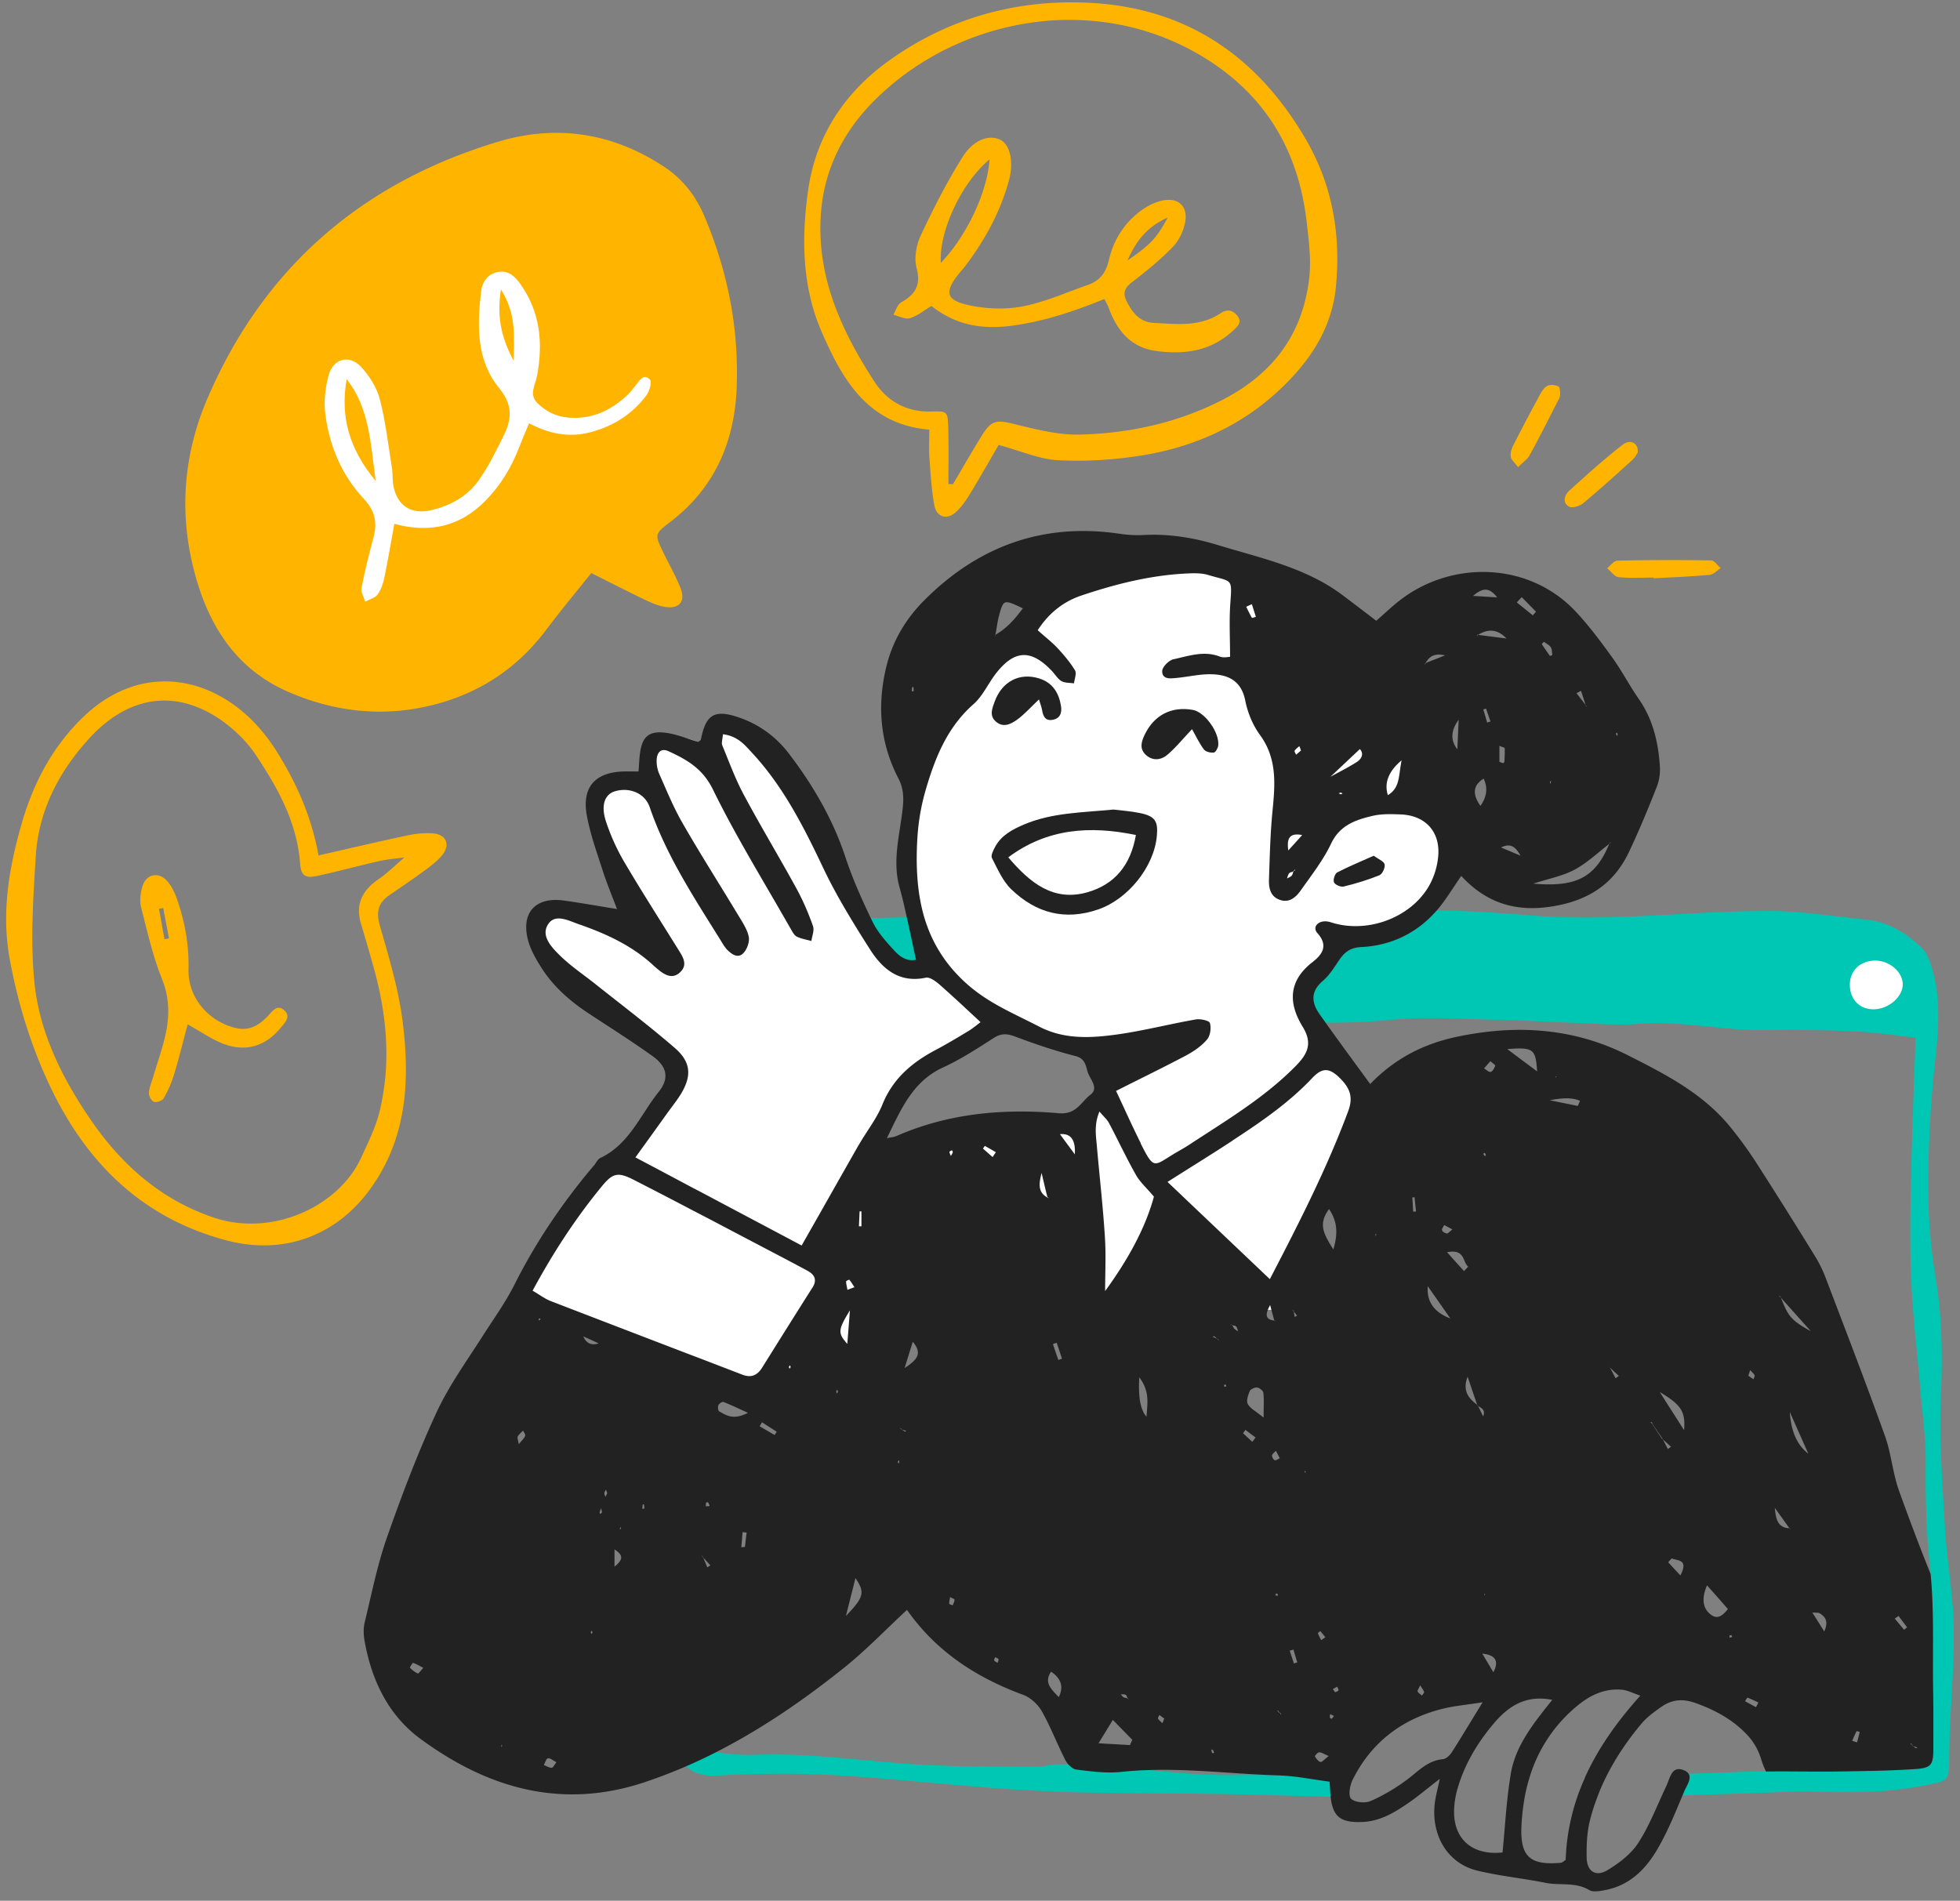 <svg width="166" height="161" fill="none" xmlns="http://www.w3.org/2000/svg"><rect width="100%" height="100%" fill="#808080" stroke="none"/><g clip-path="url(#clip0_11022_94190)"><path d="M57.443 131.909c.03-1.39.388-2.761.576-4.139.532-3.913.488-7.84.306-11.766l-.056-1.315c-.144-4.082-.119-8.152.257-12.229.05-.632.094-1.24.131-1.841.188-3.043.188-6.099.338-9.148.113-2.123.301-4.246.533-6.362.094-.852.344-1.697.638-2.505.326-.889.745-1.66 1.265-2.317a6.261 6.261 0 011.754-1.571c.92-.558 1.997-.89 3.224-.983.126-.02.257-.02.389-.025a41.444 41.444 0 011.76-.025c1.145 0 2.297.037 3.443.056.582.012 1.171.019 1.753.019.338 0 .67 0 1.008-.013.683-.019 1.36-.031 2.042-.056.488-.013.964-.031 1.453-.057 1.546-.075 3.1-.213 4.652-.507 1.985-.382 4.114-.05 6.174.013 3.926.106 7.846.294 11.772.363 3.131.056 6.262.019 9.393-.063 1.59-.044 3.174-.375 4.765-.394a151.227 151.227 0 016.681.056c-.025.032-.056.056-.081.088-1.666 1.878-3.832 2.905-6.325 3.024-.958.044-1.433.451-1.897 1.14-.413.601-.814 1.258-1.352 1.722-1.046.89-.977 1.828-.295 2.805.169.244.345.489.526.739-.72 0-1.44-.012-2.16-.037-1.246-.038-2.48-.1-3.719-.176-5.586-.338-11.159-.67-16.763-.432-1.077.05-2.154.106-3.237.17-1.203.074-2.399.15-3.595.212-3.237.175-6.493.276-9.743-.019-3.438-.307-6.888-.488-10.326-.751-1.19-.094-1.421 0-1.69 1.12-.082.32-.1.658-.126.99-.156 2.924-.306 5.842-.463 8.767-.087 1.646-.194 3.287-.294 4.934 0 .081-.013.163-.019.244a65.692 65.692 0 01-.113 1.59c-.125 1.597-.263 3.181-.263 4.778 0 2.423.038 4.847.07 7.27.05 2.837.1 5.679.13 8.522.013.595-.05 1.196-.125 1.791-.331 2.699-.983 5.404-.964 8.109.038 4.59.476 9.18.795 13.763.026.338.458.883.764.927.063.013.126.019.194.025 1.103.163 2.242.269 3.363.226 4.872-.188 9.68.626 14.527.864 3.056.156 6.118.125 9.174.144.657 0 1.315-.194 1.972-.201h.827c2.266.019 4.52.245 6.775.47 2.442.238 4.878.476 7.345.438a91.696 91.696 0 013.888.025c1.578.032 3.15.094 4.728.163-.031.263-.056.532-.069.802-.012.288-.006.576.013.857-.157 0-.313-.006-.47-.012-.388-.013-.783-.019-1.177-.031-2.661-.063-5.323-.157-7.984-.201-5.06-.087-10.119-.012-15.172-.25-5.11-.238-10.2-.802-15.304-1.19-1.853-.138-3.713-.25-5.579-.269-2.26-.019-4.52.012-6.775.15-1.008.063-1.954-.175-2.605-.801-.564-.533-.908-1.353-.883-2.524.12-5.059.094-10.119.213-15.178l.013.012z" fill="#00C7B3"/><path d="M165.126 146.862a90.304 90.304 0 00-.038 1.804c0 1.722 0 2.122-1.064 2.354-1.941.42-3.864.701-5.842.751a78.951 78.951 0 01-4.565-.012c-1.484-.044-2.943.05-4.427.1-2.236.075-4.465.144-6.7.219.05-.112.094-.231.144-.344.188-.451.638-1.058.382-1.484 1.778-.069 3.556-.138 5.335-.194.407-.013.814-.019 1.214-.019 1.992-.025 3.989.025 5.98 0 2.198-.031 4.402-.056 6.6-.2 1.466-.088 1.61-.351 1.603-1.879 0-1.603.013-3.2-.019-4.796-.056-3.288.101-6.594-.212-9.85-.013-.169-.025-.345-.051-.514-.338-2.999-.394-5.961-.369-8.96.019-2.048-.288-4.102-.457-6.155-.257-3.05-.626-6.093-.764-9.149-.131-2.924-.081-5.855-.019-8.785.075-3.851.238-7.69.382-11.86-1.628-.175-3.4-.45-5.178-.526a117.67 117.67 0 00-7.583-.112c-3.601.056-7.139-.827-10.752-.526-1.784.15-3.594-.032-5.385-.088-2.329-.082-4.652-.226-6.982-.27-2.861-.056-5.748-.269-8.578.02-1.841.18-3.67.244-5.504.237a61.37 61.37 0 01-.526-.739c-.683-.976-.752-1.922.294-2.805.545-.463.946-1.12 1.353-1.722.463-.689.945-1.096 1.897-1.14 2.492-.125 4.659-1.145 6.324-3.024.025-.031.057-.056.082-.088.563.013 1.139.032 1.703.05 2.123.07 4.252.22 6.374.389 6.675.538 13.313-.376 19.963-.382 2.767 0 5.529.45 8.29.726 1.873.188 3.4 1.121 4.715 2.392.401.382.639.983.814 1.528.883 2.73.614 5.517.307 8.31a93.818 93.818 0 00-.469 6.349c-.088 2.129-.126 4.264-.032 6.393.075 1.791.276 3.588.57 5.354.526 3.237.601 6.456.451 9.743-.182 3.782.119 7.596.338 11.39.157 2.787.676 5.561.739 8.347.063 3.05-.213 6.112-.338 9.167z" fill="#00C7B3"/><path d="M112.946 79.58s4.559.138 7.69-2.623c3.131-2.762 1.753-13.488 1.753-13.488l-18.209-14.91s-6.443-3.744-13.5 1.397c-7.051 5.147-11.453 10.1-12.436 13.25-.977 3.156-2.298 9.18-.858 12.58 1.434 3.406 1.597 5.823 1.597 5.823s-2.812 1.973-6.024-3.012c-3.206-4.99-6.844-16.618-9.85-17.194-3-.576-2.61 2.166-2.61 2.166s-2.838-1.903-4.572-.801c-1.734 1.102-1.547 3.2-1.547 3.2s-.344-.27-2.53.638c-2.191.908-1.634 4.001-.325 5.874 1.303 1.872 2.117 5.948 2.117 5.948s-6.8-3.055-7.865-.964c-1.065 2.085.144 5.441 4.195 7.088 4.051 1.647 7.026 4.934 7.251 6.688.232 1.753-4.746 7.007-5.184 7.295-.439.294-5.079 6.274-6.431 8.303-1.353 2.022-2.33 4.164-2.33 4.164l20.483 6.355 25.059-8.522 4.966 2.392 14.283-.294 8.077-17.583-2.592-3.575s-4.283-4.096-3.093-5.924c1.196-1.829 2.479-4.283 2.479-4.283l.006.012zM90.999 94.84c-1.246.489-3.813.57-6.669.163-2.849-.407-10.288 2.448-10.613 2.649-.326.2.832-3.688 3.45-6.469 2.617-2.78 7.163-4.896 7.163-4.896s1.058.72 3.019 1.86c1.953 1.14 4.57.67 4.57.67l1.716 3.656s-1.39 1.879-2.63 2.367H91z" fill="#fff"/><path d="M151.563 114.627c-.125-.263-.257-.526-.382-.789a.98.98 0 01-.138-.088l.113.113c.125.269.257.526.382.795.057.019.113.05.163.075-.05-.037-.088-.068-.138-.106zm3.594 30.438c-.056.169-.112.345-.162.514.062-.163.125-.326.194-.489.031-.175.062-.35.087-.526-.037.163-.081.332-.119.501zm-54.026-15.629c-.125-.125-.257-.263-.382-.388.107.156.238.282.363.413l.076.056-.057-.075v-.006zm28.466-60.751c.05.069.088.075.119.087-.038-.031-.081-.056-.119-.087zm-.144-.2l.069.137.075.056c-.019-.025-.025-.056-.044-.087l-.1-.107zm30.144 65.353a11.13 11.13 0 00-.169-.056c.05.031.094.056.138.094l.131.075a.845.845 0 01-.1-.107v-.006zm-70.858-1.991a3.7 3.7 0 00-.125-.088l.094.113.131.075-.106-.094.006-.006zm73.4 18.002c1.466-.087 1.61-.35 1.603-1.878 0-1.603.013-3.2-.018-4.797-.057-3.287.1-6.593-.213-9.849a197.823 197.823 0 01-2.68-7.07c-.533-1.49-.652-3.131-1.184-4.621-1.615-4.509-3.344-8.979-5.047-13.457a10.77 10.77 0 00-.889-1.79 477.932 477.932 0 00-4.89-7.784 34.064 34.064 0 00-2.342-3.225c-2.311-2.799-5.479-4.414-8.629-6.005-4.584-2.317-9.455-2.605-14.408-1.565-2.768.576-5.26 1.79-7.395 4.014-1.328-1.823-2.574-3.507-3.776-5.198a62.177 62.177 0 01-.526-.738c-.683-.977-.752-1.923.294-2.806.545-.463.946-1.12 1.353-1.722.463-.689.945-1.096 1.897-1.14 2.492-.124 4.659-1.145 6.324-3.024.025-.031.057-.056.082-.087.776-.896 1.384-1.948 2.066-2.912 2.079 2.254 4.552 3.087 7.708 2.58 3.056-.489 5.216-1.898 6.506-4.634.852-1.797 1.616-3.65 2.348-5.504a4.135 4.135 0 00.257-1.766c-.138-2.016-.588-3.938-1.772-5.648-.801-1.146-1.446-2.404-2.26-3.532-.971-1.346-1.973-2.692-3.1-3.894-3.926-4.19-10.376-4.346-14.753-1.052-.739.55-1.396 1.202-2.135 1.834-.97-.739-1.916-1.465-2.874-2.185-3.125-2.33-6.875-3.112-10.501-4.214-2.041-.626-4.139-.977-6.293-.864-.664.037-1.34 0-1.998-.094-6.474-.977-11.96.995-16.55 5.56-1.627 1.616-2.786 3.538-3.312 5.83-.751 3.237-.482 6.35 1.052 9.311.445.864.476 1.672.357 2.655-.244 2.154-.87 4.308-.27 6.531.239.852.44 1.716.627 2.586.27 1.184.513 2.38.783 3.6-.777.17-1.384-.269-1.86-.8-.67-.733-1.365-1.497-1.797-2.374-.056-.119-.12-.238-.175-.357-.802-1.678-1.56-3.381-2.142-5.147-1.064-3.212-2.724-6.068-4.753-8.735-1.114-1.472-2.554-2.53-4.308-3.125-2.035-.689-2.767-.238-3.18 1.866-.02.094-.163.163-.226.22-.908-.27-1.785-.633-2.686-.765-1.497-.213-2.08.313-2.26 1.798-.057.45-.07.895-.114 1.471-.5 0-.889-.012-1.283 0-2.405.069-3.538 1.34-3.093 3.745.288 1.559.832 3.074 1.32 4.583.358 1.127.821 2.223 1.234 3.325-1.496-.244-2.987-.507-4.49-.72-2.366-.332-3.631.97-3.068 3.275.22.883.708 1.722 1.209 2.498 1.027 1.59 2.448 2.806 4.026 3.839 1.779 1.17 3.582 2.31 5.316 3.55 1.247.883 1.46 1.891.539 3.037-1.553 1.941-2.492 4.446-4.947 5.605-.219.1-.344.4-.513.6-2.643 3.119-4.935 6.494-6.757 10.126-.782 1.553-1.778 2.912-2.692 4.352-1.36 2.135-2.868 4.214-3.92 6.493-1.59 3.438-2.937 7.001-4.19 10.576-.813 2.317-1.29 4.747-1.872 7.139-.125.494-.119 1.064-.03 1.571.582 3.338 2.003 6.331 4.727 8.335 5.698 4.195 11.972 6.023 18.998 3.682a43.72 43.72 0 006.024-2.53c3.876-1.966 7.457-4.433 10.876-7.17 1.848-1.478 3.494-3.206 5.323-4.897 2.473 3.532 5.88 5.742 9.856 7.201.614.232 1.24.814 1.565 1.391.752 1.327 1.29 2.767 1.992 4.132.062.126.156.257.263.376.2.219.45.401.67.426 1.246.156 2.535.332 3.775.2a29.38 29.38 0 012.33-.156c3.688-.126 7.357.344 11.045.451.063 0 .126 0 .188.012 1.365.056 2.737.344 4.108.52.025.382.044.638.056.901.013.138.019.27.032.389.181 1.69.864 2.204 2.698 2.122 1.541-.062 2.787-.845 3.995-1.684.101-.069.201-.144.307-.219.633-.47 1.265-.99 2.073-1.616l.169-.131c-.013.044-.019.094-.025.131-.157.708-.282 1.196-.357 1.66-.019.087-.025.175-.038.263-.325 2.705 1.059 5.097 3.595 5.717 1.897.457 3.876.651 5.811 1.039 1.208.238 2.498-.094 3.675.607.332.201.908.088 1.353 0 2.141-.407 3.519-1.859 4.521-3.638.789-1.39 1.402-2.886 2.022-4.37.05-.113.094-.232.144-.345.188-.451.639-1.058.382-1.484-.081-.137-.238-.256-.494-.344-.533-.182-.815.056-1.002.413-.157.288-.257.651-.389.933-.137.294-.275.589-.407.883-.607 1.346-1.177 2.718-1.966 3.939-.613.958-1.64 1.74-2.636 2.335-.983.583-1.716.094-1.747-1.052-.019-1.052.019-2.147.276-3.162.162-.651.363-1.283.594-1.897.22-.601.476-1.196.764-1.766.802-1.628 1.829-3.137 3.018-4.552.464-.551 1.077-.99 1.672-1.409.871-.614 1.785-.714 2.837-.345 1.734.608 3.3 1.466 4.533 2.825a5.23 5.23 0 011.059 1.872c.131.426.275.795.438 1.121 1.991-.025 3.989.025 5.98 0 2.198-.032 4.402-.057 6.6-.201h-.013zm-.238-2.135s.032.063.038.1c.069.057.088.075.113.094.119.038.238.075.357.119-.057.019-.126.063-.151.05-.075-.05-.144-.113-.206-.163-.032-.012-.057-.018-.094-.031 0-.019-.013-.044-.019-.063a3.29 3.29 0 00-.163-.137c.044.012.107 0 .125.037v-.006zm-1.102-10.833c.238.32.482.639.72.958a9.177 9.177 0 00-.25.207c-.269-.313-.532-.633-.795-.946.106-.075.213-.15.325-.225v.006zm-3.55 9.743s.257.069.257.082c-.063.294-.144.582-.226.877l-.413-.132c.125-.276.238-.557.382-.82v-.007zM136.948 62.06c.019.05.044.094.063.144-.019.05-.031.094-.05.144-.038-.07-.082-.132-.107-.2 0-.02.057-.057.094-.088zm-3.043-3.544c.125.394.257.795.382 1.19.019.024.038.056.056.08l.101.095-.126-.07c-.012-.037-.018-.068-.031-.106-.257-.332-.513-.657-.764-.99.125-.062.251-.13.382-.2zm2.392 12.955s.019-.05.031-.069l.113-.075-.088.1s-.037.031-.056.044c-1.165 2.83-2.786 3.7-6.437 3.375 1.265-.413 2.461-.632 3.488-1.177 1.064-.57 1.972-1.44 2.949-2.192v-.006zm-5.028-5.272s.063-.038.1-.057c-.019.076-.031.157-.056.288-.025-.125-.05-.181-.044-.238v.007zm-.52-11.841c.201.15.451.263.589.457.119.169.094.438.138.67-.069.025-.138.056-.201.081-.238-.332-.463-.67-.695-1.002.056-.069.113-.131.169-.2v-.006zm-1.866-3.776c.401.413.808.82 1.209 1.233-.094.1-.182.2-.27.307l-1.358-1.096c.137-.15.275-.294.413-.444h.006zm-.1 21.897l-1.653-.695c.895-.45 1.284.069 1.653.695zm-1.791-7.946v-1.352c.263.106.445.144.445.187.019.382 0 .758-.025 1.14 0 .05-.057.125-.101.125-.056.013-.118-.031-.313-.1h-.006zm-1.809-10.758a1.067 1.067 0 00-.113.163l.05-.175s.044 0 .063.012c.82-.513 1.628-.52 2.404.307-.801-.1-1.603-.206-2.404-.307zm1.045 7.34c-.087.03-.188.055-.275.087-.107-.376-.219-.74-.326-1.108.075-.026.157-.05.232-.076.125.37.25.733.375 1.096h-.006zm.576-10.514l-2.047-.126c.845-.707 1.359-.745 2.047.126zm-1.146 15.353c.364.777.272 1.545-.275 2.305-.71-.998-.618-1.766.275-2.305zm-90.263 75.799a2.245 2.245 0 01-.676-.489c-.025-.025.22-.419.263-.413.276.088.526.244.87.42-.219.238-.4.494-.45.476l-.007.006zm7.082 6.243l-.025-.176h.082l-.05.176h-.007zm93.876-32.161c.257.251.508.483.752.708l-.276.2c-.15-.3-.306-.588-.463-.882a24.42 24.42 0 01-.288-.42c.088.131.188.269.275.401v-.007zm-4.521-24.652l-.062.088-.031-.094.093.012v-.006zm1.985 2.06l-.187.432c-.683-.138-1.372-.275-2.38-.482 1.102-.2 1.86-.25 2.567.05zm-3.631-2.492a392.997 392.997 0 01-2.53-1.891c2.217-.17 2.404-.019 2.53 1.89zm-3.707 50.895c-.282-.476-.539-.908-.94-1.578 1.123.109 1.436.635.94 1.578zm-.771-6.637l.076.012-.05.151-.019-.163h-.007zm.526-45.122c.176.163.42.32.401.382-.069.2-.206.476-.382.526-.15.044-.375-.188-.563-.3.163-.182.325-.37.538-.608h.006zm-.488 7.752c.031.056.056.106.094.156-.019.057-.044.113-.063.163-.056-.075-.106-.15-.162-.231.05-.026.087-.057.137-.088h-.006zm-.595 21.384s.019.044.032.062c.131.094.288.163.388.288.112.132.163.326.037.595-.144-.294-.281-.588-.425-.883-.019-.012-.038-.018-.057-.037 0-.019-.019-.044-.019-.063-.776-.557-1.252-1.246-.807-2.367.269.789.532 1.578.807 2.367.019.019.032.025.05.038h-.006zm-.801-11.735l-.357.376c-.426-.47-.852-.939-1.434-1.597 1.559-.307 1.29.846 1.791 1.221zm-2.035-3.519c.187.094.369.194.695.363-.245.194-.37.357-.47.345-.15-.019-.363-.138-.407-.263-.038-.119.113-.301.182-.451v.006zm-1.39 5.179c.682.97 1.202 1.715 1.909 2.73-1.381-.526-2.018-1.436-1.909-2.73zm-.645 33.807c.144.231.275.382.331.557.019.081-.119.207-.187.307-.126-.113-.282-.207-.364-.351-.031-.062.088-.213.22-.52v.007zm-.476-41.34c.044.4.081.801.125 1.196a1.67 1.67 0 01-.244.018c-.019-.4-.044-.801-.069-1.202.062 0 .125-.012.194-.019l-.006.007zm-3.225 3.124l-.075.163-.019-.181.094.018zm6.963-43.581c-.038.764-.069 1.521-.113 2.517-.593-.764-.555-1.603.113-2.517zm-2.812-4.784c.32-.545.702-.877 1.66-.664-.714.282-1.165.457-1.609.639-.069.087-.107.125-.151.169.032-.057.063-.1.094-.15l.006.006zm-2.022 8.227c-.269 1.328-.125 2.33-1.165 2.95-.325-1.044.063-2.027 1.165-2.95zm-3.538-.951c.238.231.357.707-.307 1.127-.701.438-1.434.808-2.185 1.22l2.492-2.347zm-1.459 3.776c-.056.018-.119.037-.169.056-.056-.031-.107-.063-.157-.088.057-.019.119-.062.169-.056.057 0 .107.056.157.094v-.006zm-4.07-3.632c.1-.157.269-.27.407-.395.044.107.088.22.138.37-.132.112-.27.238-.414.357-.05-.12-.162-.27-.125-.332h-.006zm.645 7.138c-.464.52-.82.914-1.177 1.303-.119-.908.012-1.534 1.177-1.303zm-1.102 3.237c.069-.08.2-.093.313-.137.025-.044.05-.05.069-.057.037-.05.075-.094.119-.144-.013.038-.013.088-.032.107-.025.019-.05.025-.087.037-.088.17-.082.307-.157.382-.1.12-.269.17-.413.257.056-.157.094-.326.188-.45v.005zm-3.162-22.792c.119.357.231.72.344 1.077-.119.025-.319.106-.338.075-.175-.3-.326-.62-.482-.933l.476-.22zM84.3 53.775c.125-.582.175-1.158.332-1.703.369-1.309.394-1.302 1.997-.545-.657.89-1.346 1.685-2.298 2.223-.038.094-.069.15-.094.2.019-.056.044-.118.063-.175zm-7.04 4.435s.063-.02.1-.025c.013.119.026.238.02.35 0 .013-.107.02-.163.025.012-.119.018-.238.043-.35zm-33.325 64.12c-.056-.37-.144-.551-.087-.651.106-.194.294-.338.45-.501.07.15.226.332.182.438-.075.207-.27.37-.545.714zm1.679-10.47c.018-.056.03-.112.05-.169.037.019.081.038.119.057a1.458 1.458 0 00-.163.119l-.006-.007zm1.114 37.878c-.231-.013-.45-.144-.67-.238.113-.201.2-.539.345-.564.187-.038.425.175.726.332-.188.232-.307.476-.4.47zm3.363-11.334c-.02-.057-.057-.107-.057-.157 0-.044.057-.087.088-.125.019.056.044.106.063.157-.032.043-.063.087-.094.125zm-.69-25.21c.39.175.777.351 1.297.595-.613.196-1.046-.002-1.296-.595zm1.422 15.06c-.012-.057-.043-.126-.031-.176.031-.119.088-.225.125-.332.025.119.05.238.07.357-.057.05-.107.1-.164.151zm.457-1.466c-.037-.106-.106-.213-.093-.313 0-.1.087-.2.137-.307.032.107.07.207.107.307-.05.107-.1.207-.15.307v.006zm.764 5.911v-1.459c.764.489.745.858 0 1.459zm.432-3.162c.026-.069.057-.144.082-.219.012.056.019.119.037.175-.037.013-.081.025-.119.044zm1.923-1.734c.012-.119.019-.238.037-.357 0-.019.07-.019.1-.032.02.126.038.238.038.357 0 .013-.119.019-.175.032zm5.09 4.051l-.08-.106.106.081c.018.031.025.069.044.1.206.219.407.445.607.664-.088.056-.175.113-.263.163-.113-.276-.232-.551-.345-.827-.018-.025-.05-.05-.068-.075zm.289-4.264c0-.107 0-.213.03-.313 0-.019.151-.044.164-.019.056.094.094.2.131.307a5.921 5.921 0 01-.325.025zm3.312 3.437c-.1.013-.2.019-.307.032.038-.426.075-.852.107-1.284.119.019.231.025.344.038-.05.407-.094.814-.144 1.214zm-2.185-11.484c-.094-.056-.125-.382-.057-.526.057-.131.32-.306.414-.269.576.219 1.133.489 2.085.921-1.259.651-1.854.2-2.442-.126zm4.709 2.01c-.426-.244-.852-.494-1.278-.745a8.81 8.81 0 00.2-.338c.414.269.833.532 1.247.802-.057.087-.12.188-.176.281h.007zm1.252-5.623c-.019-.056-.05-.106-.044-.156.013-.044.056-.088.088-.125.019.056.05.106.044.156-.013.044-.057.088-.088.125zm1.928-6.844c-1.427 2.248-2.836 4.503-4.251 6.763-.413.664-.946.877-1.69.582l-3.025-1.164c-.52-.201-1.04-.395-1.56-.595a6573.143 6573.143 0 01-11.621-4.465c-.489-.188-.915-.52-1.54-.883 1.746-3.231 3.637-6.124 5.835-8.804.946-1.158 1.372-1.283 2.75-.576 1.615.827 3.23 1.66 4.833 2.505.501.257.996.52 1.497.776a2948.34 2948.34 0 006.068 3.188c.763.4 1.527.807 2.285 1.214.632.345.852.789.42 1.466v-.007zm2.086 8.948c-.02-.056-.057-.119-.05-.169 0-.056.056-.106.081-.163.019.057.056.119.056.176 0 .056-.056.106-.087.156zm1.102-7.044l-.22 2.843c-.813-.927-.8-1.171.22-2.843zm-.32-2.448c0-.051.257-.163.27-.144.144.169.263.369.438.632a25.35 25.35 0 00-.595.225c-.044-.238-.106-.475-.119-.713h.006zm-.018 28.334c.332-1.315.563-2.223.807-3.212.814 1.221.74 1.603-.807 3.212zm1.102-33.006l.056-1.265h.157v1.265h-.213zm-.02-6.888c-1.608 2.824-3.205 5.661-4.833 8.516-2.53-1.346-5.11-2.711-7.74-4.107a84.56 84.56 0 00-1.49-.783 1484.93 1484.93 0 00-4.846-2.574c.939-1.302 1.822-2.523 2.698-3.75.389-.539.814-1.065 1.159-1.629.926-1.534.851-2.698-.526-3.894-2.16-1.866-4.446-3.6-6.688-5.38-1.033-.826-2.16-1.57-3.093-2.504-.689-.676-1.59-1.647-.927-2.617.601-.89 1.716-.276 2.567.019 2.342.814 4.578 1.834 6.412 3.569.15.131.307.263.458.382.576.444 1.183.689 1.778.069.52-.539.27-1.096-.063-1.635-1.578-2.548-3.2-5.072-4.721-7.652a17.908 17.908 0 01-1.553-3.444c-.45-1.383-.088-2.298.776-2.548 1.228-.357 2.524.163 2.931 1.346 1.396 4.083 3.744 7.646 5.999 11.265.131.22.263.45.42.645.043.056.087.119.143.17.389.394.92.77 1.384.275.307-.326.526-.958.445-1.378a2.957 2.957 0 00-.22-.639c-.181-.394-.425-.776-.65-1.145-1.579-2.624-3.232-5.21-4.753-7.865-.758-1.315-1.334-2.737-1.954-4.133a2.732 2.732 0 01-.225-1.159c.018-.638.344-1.083 1.026-.763 1.547.714 2.88 1.465 3.745 3.243 1.816 3.707 3.976 7.251 6.036 10.84.2.337.382.67.576 1.001.132.232.282.514.495.614.382.188.814.25 1.227.37.057-.42.263-.896.138-1.26-.088-.262-.188-.52-.288-.776a21 21 0 00-1.064-2.323c-1.472-2.692-3.056-5.316-4.503-8.015-.72-1.34-1.246-2.786-1.828-4.195-.088-.207.019-.501.056-.946 1.265.163 1.854.914 2.474 1.584 2.667 2.875 4.39 6.312 6.055 9.819.67 1.409 1.44 2.78 2.254 4.133.557.932 1.14 1.86 1.722 2.767 1.052 1.628 2.473 2.787 4.678 2.317.331-.069.832.3 1.152.576 1.07.94 2.11 1.916 3.237 2.962.081.075.163.156.244.232-.338.25-.67.538-1.04.757-.913.551-1.828 1.102-2.767 1.597-1.991 1.058-3.607 2.41-4.496 4.602-.488 1.215-1.352 2.292-2.01 3.444h-.006zm3.364 26.982c-.02-.05-.05-.1-.044-.15 0-.05.056-.088.081-.132.019.057.044.107.038.157 0 .05-.05.088-.075.125zm.525-2.711a1.67 1.67 0 01-.2-.157c-.037-.018-.075-.025-.113-.037a1.112 1.112 0 00-.125-.125c.056.031.1.062.157.093a.841.841 0 01.081.069c.119.032.238.069.344.107-.05.019-.112.062-.144.05zm0-5.373c.314-1.02.489-1.565.69-2.229.838.989.388 1.515-.69 2.229zm4.07 20.094c-.1-.044-.281-.081-.288-.125-.012-.182.038-.363.07-.57.162.088.375.157.375.219 0 .163-.094.32-.156.482v-.006zm-.269-38.41c0-.043.132-.087.207-.137.025.056.088.125.069.175-.031.113-.1.207-.163.307-.044-.119-.106-.232-.119-.344h.006zm2.83-.269c.057-.08.107-.156.163-.237.314.181.627.356.933.538-.094.138-.187.276-.275.413l-.814-.72-.006.007zm1.247 43.551c-.1-.063-.232-.107-.288-.201-.032-.056.043-.181.069-.275.1.05.244.081.288.163.037.075-.044.206-.07.313zM75.852 96.25c-.163.069-.345.075-.74.156 1.21-2.46 2.174-4.802 4.76-5.992 1.502-.689 2.905-1.603 4.295-2.499.645-.413 1.152-.363 1.835-.106 1.665.626 3.356 1.202 5.078 1.64.795.2.877.777 1.02 1.29.182.652 1.009 1.416.258 1.985-.796.602-1.184 1.697-2.668 1.572-4.734-.413-9.411 0-13.832 1.96l-.006-.006zm14.088 18.84a4.554 4.554 0 00-.306.101c-.157-.451-.307-.896-.458-1.347.107-.037.213-.069.32-.106l.45 1.352h-.006zm-1.728-15.754c.163.682.32 1.359.489 2.041.069.056.106.088.137.119-.043-.019-.087-.044-.125-.063-.895-.482-.682-1.296-.495-2.097h-.006zm1.46 44.414c-.69-.714-1.26-1.258-.652-2.154.864.581 1.081 1.299.651 2.154zm.1-47.683c.914-.087 1.333.482 1.258 1.71-.413-.564-.827-1.121-1.259-1.71zm6.13 51.296l-.207.451c-.776-.05-1.56-.087-2.655-.156.488-.796.776-1.265 1.209-1.979.707.72 1.177 1.208 1.646 1.684h.007zm-.99-3.851c.144.013.307-.018.42.044.088.044.119.176.163.282.043 0 .144.125.144.125l-.126-.094c-.131-.056-.244-.056-.344-.106-.1-.057-.17-.163-.257-.251zm1.578-26.85c.92 1.215.677 2.235.614 3.338-.51-.556-.714-1.668-.614-3.338zm-2.893-7.314c0-1.528.082-3.055-.019-4.577-.162-2.574-.457-5.14-.682-7.708-.075-.89-.244-1.804.22-2.912.362.426.644.67.807.97.776 1.466 1.478 2.975 2.298 4.421.338.595.89 1.077 1.509 1.816-.751 2.762-2.273 5.442-4.126 7.99h-.007zm4.853 36.613c-.125-.126-.282-.238-.37-.389-.037-.062.07-.206.113-.313.15.113.295.226.414.307-.082.201-.12.301-.157.395zm-1.835-49.13c-.738-1.471-1.408-2.98-2.091-4.427 2.091-1.058 4.058-2.01 5.98-3.03.632-.345 1.271-.783 1.728-1.328.276-.326.363-.977.238-1.397-.056-.2-.808-.369-1.196-.3-2.348.413-4.659 1.02-7.02 1.321-2.103.27-4.232.332-6.242-.714-.532-.275-1.07-.538-1.61-.807-1.534-.758-3.049-1.535-4.395-2.706-1.966-1.709-3.118-3.669-3.745-5.804-.6-2.092-.707-4.346-.563-6.688a18.63 18.63 0 01.72-4.107c.789-2.687 1.816-5.248 4.026-7.195.777-.683 1.227-1.716 1.872-2.561 1.578-2.054 3-2.123 4.766-.263.275.288.488.67.814.864.294.169.707.138 1.064.194.044-.376.238-.839.088-1.096-.407-.676-.927-1.29-1.465-1.872-.489-.526-1.065-.964-1.697-1.534 1.008-1.547 2.266-2.455 3.713-2.943 2.968-.996 5.999-1.753 9.148-1.872.526-.02 1.09-.013 1.584.137 2.061.62 2.023.207 1.866 2.467-.1 1.44-.018 2.9-.018 4.465-.126 0-.539.107-.864-.019-1.353-.526-2.643-.05-3.927.226-.394.081-.97.67-.958 1.02.013.72.727.608 1.246.558.99-.094 1.973-.338 2.95-.307 1.421.038 2.504.563 2.836 2.217.201 1.02.633 2.078 1.246 2.918 1.484 2.028 1.284 4.226 1.059 6.506-.188 1.916-.226 3.844-.295 5.766-.018.683.113 1.378.846 1.672.845.345 1.434-.181 1.859-.789.908-1.283 1.898-2.554 2.568-3.963.739-1.547 2.066-1.992 3.487-2.33.764-.181 1.591-.156 2.386-.125 2.067.075 3.35 1.422 3.194 3.488a6.268 6.268 0 01-.821 2.63 6.412 6.412 0 01-1.816 1.947c-1.74 1.246-4.076 1.722-6.149 1.165-.194-.056-.382-.125-.576-.157-.776-.131-1.346.451-.876.977 1.014 1.127.307 1.898-.432 2.474-1.929 1.502-2.01 3.262-1.034 5.078.063.125.138.244.213.37.908 1.477.382 2.373-.67 3.425-2.661 2.673-5.873 4.57-8.991 6.618-.389.25-.802.476-1.203.714-1.76 1.064-1.715 1.396-2.861-.883h.018zm7.765-.22c2.398-1.57 4.759-3.18 6.744-5.284.914-.977 1.534-.877 2.486.125.739.777.995 1.522.582 2.643-1.791 4.815-4.108 9.374-6.644 14.251-2.98-2.83-5.767-5.479-8.666-8.234 1.96-1.246 3.745-2.342 5.498-3.494v-.006zm7.339 51.817c.194-.013.394.138.814.313-.363.275-.564.532-.695.501-.194-.05-.357-.282-.476-.47-.019-.037.232-.344.357-.344zm-.1-10.082c-.013-.037.131-.125.2-.194.144.176.288.345.432.526-.182.126-.269.188-.357.245-.094-.195-.207-.382-.275-.583v.006zm.945-35.936c.708 1.065.764 2.048.363 3.425-.739-1.208-1.359-2.103-.363-3.425zm.094 42.781c.1.05.207.1.313.15a1.836 1.836 0 01-.181.244c-.013.013-.145-.056-.151-.094-.019-.094 0-.2.019-.3zm.225-2.123l.37-.201c.044.107.131.232.106.313-.025.076-.188.107-.281.163-.063-.087-.126-.181-.195-.269v-.006zm-2.298-18.341l-.106-.019.075-.156.031.175zm-1.039 14.991c.106.363.213.726.326 1.089-.094.032-.195.057-.282.094-.125-.363-.238-.72-.357-1.083.1-.031.206-.063.313-.094v-.006zm-.107-28.779l.132.087s0 .057.013.076c.087.112.181.225.269.338a2.125 2.125 0 01-.201.106c-.025-.144-.056-.294-.075-.444-.037-.05-.144-.163-.144-.163h.006zm-6.781 37.539c-.038-.094-.05-.2-.069-.294.05.018.1.031.15.05l.094.244c-.056 0-.162.019-.169 0h-.006zm.47-35.028l-.063-.063c-.125-.056-.244-.106-.363-.163.05-.018.125-.056.15-.037.082.056.144.125.213.2.025.013.056.019.088.038.031.031.069.062.1.1-.044-.025-.088-.056-.125-.075zm.526 3.982c.018-.056.031-.1.05-.156.044 0 .106 0 .119.018.025.044.018.107.031.163a2.276 2.276 0 00-.2-.025zm.901-4.878c-.075-.081-.125-.188-.175-.288-.088-.044-.131-.081-.182-.119.057.032.107.057.163.088.132.056.269.056.332.119.094.106.119.275.169.413-.106-.069-.225-.125-.307-.213zm1.503 9.568c-.263-.238-.526-.488-.783-.726.069-.088.138-.188.213-.282.282.219.564.432.852.645a8.246 8.246 0 01-.276.363h-.006zm.971-2.041c-.67-.551-1.14-.777-1.347-1.158-.144-.263.019-.752.163-1.09.069-.163.414-.326.62-.307.201.025.514.263.532.438.069.552.025 1.121.025 2.117h.007zm.544-9.537c.113.426.232.852.345 1.278a.926.926 0 01.169.112c-.056-.025-.106-.056-.163-.081-.889-.088-.695-.683-.351-1.309zm.163 12.737c.025-.144.213-.263.326-.395l.326.626c-.126.057-.301.207-.42.169-.113-.031-.25-.275-.232-.4zm.326 11.697c.044 0 .113 0 .125.018.031.051.038.113.05.169a1.422 1.422 0 00-.225-.018c.019-.057.037-.113.056-.163l-.006-.006zm.332 10.119l-.063-.019c-.069-.1-.125-.138-.169-.182.038 0 .094 0 .113.025a.342.342 0 01.044.094c.112.088.144.1.169.125.018.019.018.069.018.107l-.112-.15zm10.751 5.66a15.847 15.847 0 01-2.548 1.559 6.62 6.62 0 01-.526.238c-.457.201-1.322.119-1.647-.2a.281.281 0 01-.069-.113c-.144-.338 0-1.071.2-1.484.025-.056.057-.106.082-.156 1.584-3.081 4.139-4.997 7.483-5.849 1.008-.257 2.066-.344 3.45-.563-1.027 1.665-1.804 2.974-2.624 4.251-.163.251-.476.545-.745.57-1.309.113-2.098 1.04-3.056 1.747zm8.115 6.149c-2.511.276-4.145-1.089-4.107-3.5 0-.307.031-.614.075-.921.056-.35.125-.701.232-1.033.062-.219.131-.432.206-.645.639-1.809 1.647-3.419 2.893-4.878 1.209-1.408 2.661-2.392 4.909-1.947-1.64 2.048-3.118 3.907-3.513 6.262-.025.175-.056.344-.081.526a38.528 38.528 0 00-.219 1.709c-.157 1.472-.251 2.956-.401 4.433l.006-.006zm6.97-6.312a18.25 18.25 0 00-1.628 6.951c-.182.106-.282.225-.401.238-2.58.232-3.463-.489-3.344-3.093a18.58 18.58 0 01.238-2.242c.094-.589.232-1.165.395-1.716a12.527 12.527 0 013.926-6.105c1.146-.989 2.436-1.653 3.995-1.497.432.044.851.27 1.515.495-1.997 2.223-3.613 4.515-4.709 6.976l.013-.007zm6.6-28.666s-.057-.05-.082-.069c-.269-.4-.526-.807-.795-1.208-.063-.094-.125-.151-.169-.201.044.013.1 0 .125.032.025.037.031.081.038.125.294.426.563.826.833 1.221.018.031.031.063.056.094.232.207.457.413.689.62-.088.062-.169.125-.263.194a34.745 34.745 0 01-.426-.814l-.006.006zm1.49 11.515c-.407-.438-.72-.776-1.033-1.12.094-.107.194-.213.288-.32.526.201 1.452.069.745 1.44zm.313-12.304c-.701-1.102-1.265-1.972-2.06-3.231 1.828 1.096 2.185 1.659 2.06 3.231zm2.286 15.636c-.702-.507-.833-1.353-.345-2.492.633.707 1.209 1.365 1.772 2.01-.469.569-.876.889-1.427.488v-.006zm1.552 1.941c0-.063 0-.132.025-.182.019-.031.094-.025.144-.037.026.056.051.106.069.163-.081.018-.162.031-.238.056zm1.754-22.668c.125.144.288.27.375.439.044.075-.056.219-.094.338-.162-.113-.331-.226-.432-.294.082-.257.119-.37.157-.483h-.006zm.494 28.554c-.306-.163-.613-.338-.92-.501.069-.106.169-.307.2-.307.313.119.626.269.927.413-.069.132-.138.27-.207.395zm2.837-15.16c-1.033-.025-1.158-.858-1.24-1.722.407.564.814 1.134 1.215 1.697a.47.47 0 01.15.125.929.929 0 01-.125-.1zm.031-9.843c.495 1.127.996 2.248 1.566 3.525-.94-.701-1.461-1.876-1.566-3.525zm-.751-9.675s-.05-.056-.069-.081a.98.98 0 01-.138-.088c.057.019.113.038.163.057.019.037.025.075.044.112.751.846 1.509 1.691 2.536 2.837-1.641-.914-1.91-1.221-2.536-2.837zm3.669 28.266c-.375-.595-.638-1.021-1.014-1.609.332.031.501 0 .613.062.483.295.783.67.401 1.541v.006z" fill="#222"/><path d="M62.396 32.792c-.182 4.653-1.866 8.535-5.623 11.415-1.346 1.033-1.34 1.04-.595 2.586.489 1.021 1.065 2.004 1.472 3.056.413 1.077-.107 1.716-1.24 1.572-.582-.075-1.152-.32-1.685-.57-1.502-.714-2.974-1.478-4.646-2.31-1.302 1.628-2.617 3.2-3.845 4.84-2.335 3.093-5.334 5.147-9.067 6.199-4.351 1.22-8.622.801-12.68-.946-4.821-2.066-7.15-6.211-8.246-11.108-1.046-4.684-.57-9.324 1.296-13.7 4.765-11.165 13.162-18.398 24.74-21.848 4.872-1.446 9.624-.726 13.951 2.135 1.61 1.065 2.712 2.48 3.457 4.265 1.94 4.614 2.899 9.386 2.705 14.408l.006.006zm22.184 4.897c-.757 1.296-1.571 2.742-2.435 4.158-.344.563-.733 1.127-1.221 1.559-.745.657-1.616.382-1.791-.608-.238-1.302-.32-2.636-.413-3.963-.057-.783-.013-1.566-.013-2.442-5.272-.439-7.401-4.34-9.136-8.328-1.647-3.789-1.703-7.94-1.12-11.998.657-4.577 3.087-8.228 6.8-10.902C80.404 1.458 86.32-.132 92.589.256c8.034.501 13.958 4.578 18.015 11.56 2.28 3.932 2.962 8.108 2.537 12.498-.351 3.62-2.336 6.474-4.954 8.873-3.287 3.012-7.244 4.727-11.602 5.41-2.286.357-4.64.507-6.945.388-1.603-.081-3.174-.789-5.06-1.296zm-4.263 3.306c.131.006.256.019.388.025.814-1.371 1.603-2.755 2.442-4.114.833-1.346 1.252-1.359 2.824-.97 1.797.438 3.657.92 5.479.876 4.082-.1 8.059-.951 11.753-2.774 4.264-2.104 7.001-5.335 7.652-10.244.225-1.71 0-3.312-.182-4.947-.67-5.898-3.337-10.582-8.428-13.807-9.173-5.81-20.87-3.657-27.984 3.269-2.761 2.68-4.477 5.967-4.74 9.862-.363 5.316 1.766 9.894 4.559 14.19 1.052 1.615 2.705 2.548 4.746 2.498 1.384-.038 1.447-.032 1.484 1.346.044 1.597.013 3.193.013 4.79h-.006zM26.967 72.46c2.542-.575 5.047-1.17 7.57-1.703.708-.15 1.459-.225 2.173-.162 1.096.094 1.446.983.739 1.84-.413.508-.965.921-1.497 1.31-.964.713-1.96 1.383-2.95 2.06-.945.644-1.17 1.402-.838 2.567.764 2.68 1.584 5.379 1.935 8.127.626 4.96.388 9.856-2.705 14.158-2.937 4.095-7.477 5.692-12.305 4.383-7.144-1.928-11.834-6.625-14.903-13.143-1.59-3.381-2.673-6.944-3.356-10.626-.72-3.895-.088-7.683.983-11.428.983-3.45 2.586-6.537 5.197-9.073 4.453-4.32 9.982-3.776 13.964-.119.964.89 1.816 1.96 2.511 3.08 1.66 2.662 2.918 5.511 3.488 8.717l-.006.013zm7.32.163c-.72.1-1.453.15-2.16.313-1.748.395-3.476.87-5.23 1.253-1.032.225-1.408-.019-1.477-1.008-.25-3.526-1.91-6.481-3.807-9.311-.695-1.027-1.64-1.96-2.643-2.7-3.575-2.636-7.752-2.623-11.402 1.366-2.586 2.83-4.302 6.13-4.54 9.993-.213 3.513-.457 7.07-.125 10.552.394 4.226 2.26 8.046 4.64 11.565 2.636 3.895 5.955 6.919 10.532 8.478 4.934 1.679 10.626-.889 12.542-5.122.576-1.27 1.215-2.542 1.54-3.888 1.003-4.17.59-8.316-.575-12.405a216.754 216.754 0 00-1.002-3.444c-.495-1.634.075-2.824 1.446-3.77.802-.55 1.503-1.258 2.248-1.89l.426-.245-.413.263z" fill="#FFB400"/><path d="M158.758 85.492c-1.19.031-2.016-.74-2.085-1.935-.069-1.24.77-2.142 2.054-2.192 1.196-.05 2.348.864 2.423 1.916.081 1.065-1.133 2.18-2.398 2.204l.006.007z" fill="#fff"/><path d="M140.054 48.923c-.996 0-1.991.069-2.974-.038-.345-.037-.645-.494-.965-.757.288-.226.576-.633.871-.639 2.648-.056 5.297-.063 7.94-.019.275 0 .538.426.807.651-.307.2-.601.539-.926.57-1.578.144-3.169.207-4.753.294v-.062zm-1.34-10.607c-.088.125-.226.432-.458.639-1.377 1.246-2.748 2.492-4.176 3.675-.294.244-.933.432-1.196.282-.595-.35-.376-.99.025-1.353 1.465-1.333 2.943-2.66 4.502-3.876.658-.513 1.365-.175 1.296.633h.007zm-10.144 1.258c-.288-.395-.57-.614-.614-.87-.05-.301.044-.664.188-.94a171.006 171.006 0 012.304-4.377c.15-.281.37-.6.639-.72.25-.112.645-.062.902.063.131.063.15.45.144.695 0 .188-.107.382-.201.557-.783 1.528-1.546 3.062-2.373 4.565-.194.357-.582.614-.996 1.033l.007-.006z" fill="#FFB400"/><path d="M94.299 68.572c.663.082 1.465.132 2.241.295 1.278.263 1.553.67 1.44 1.928-.237 2.649-2.466 5.379-4.971 6.237-2.83.977-5.279.294-7.351-1.697-.733-.701-1.165-1.728-1.647-2.655-.107-.207.1-.633.25-.914.526-1.008 1.472-1.503 2.467-1.929 2.38-1.008 4.922-1.008 7.57-1.265zm1.903 2.154c-3.907-.808-7.514-.557-10.807 1.891 1.822 2.142 3.807 3.789 6.718 2.956 2.286-.658 3.651-2.286 4.09-4.847zm4.753-8.96c-.87.914-1.44 1.64-2.141 2.21-.545.438-1.271.47-1.816-.081-.495-.501-.332-1.078-.056-1.654.801-1.672 2.273-2.435 4.089-2.11 1.008.182 2.26 1.904 2.147 3.012-.025.22-.225.582-.375.601-.276.032-.689-.062-.839-.263-.382-.507-.658-1.096-1.002-1.71l-.007-.005zm-12.961-2.524c-.714.676-1.234 1.27-1.86 1.722-.52.37-1.183.714-1.81.138-.55-.501-.288-1.103-.087-1.66.62-1.722 2.11-2.492 3.763-1.979 1.152.357 1.678 1.221 1.86 2.336.094.582-.075 1.077-.74 1.177-.607.094-.782-.332-.863-.839-.044-.25-.138-.488-.263-.895zm28.352 13.244c.382.281.846.45.921.72.069.27-.188.826-.432.927-.983.4-2.004.707-3.031.958-.244.062-.72-.138-.82-.351-.1-.2.069-.733.263-.84.989-.513 2.029-.938 3.106-1.42l-.007.006z" fill="#222"/><path d="M33.398 44.364c-.3 1.647-.539 3.08-.833 4.502-.106.514-.275 1.058-.576 1.478-.22.307-.701.42-1.065.62-.112-.4-.375-.827-.3-1.19.276-1.428.632-2.849 1.008-4.252.338-1.252.132-2.254-.808-3.256-1.872-1.997-2.911-4.464-3.268-7.157-.144-1.083-.013-2.273.281-3.337.395-1.428 1.773-1.766 2.762-.677.695.764 1.321 1.741 1.572 2.724.494 1.916.714 3.907 1.033 5.867.062.395.031.802.075 1.196.225 1.873 1.478 2.774 3.312 2.317 1.597-.394 3.019-1.183 3.964-2.53.833-1.19 1.484-2.51 2.123-3.82.676-1.37.751-2.566-.4-3.97-1.948-2.366-1.873-5.321-1.529-8.214.1-.814.589-1.522 1.516-1.641.826-.107 1.358.4 1.803 1.027 1.697 2.386 1.941 5.028 1.409 7.815-.144.75-.689 1.546.025 2.26.72.72 1.584 1.158 2.649 1.246 2.016.163 3.631-.62 5.04-1.966.238-.232.432-.507.645-.764.332-.388.651-1.065 1.215-.488.182.187-.044.989-.313 1.346-1.202 1.597-2.818 2.611-4.753 3.118-1.76.457-3.425.157-5.178-.764-.294.708-.576 1.36-.833 2.023-.651 1.703-1.572 3.225-2.855 4.533-2.167 2.21-4.76 2.774-7.734 1.954h.013zm-4.039-12.242c-.545 3.112.17 5.861 2.461 8.616-.45-3.28-.545-6.199-2.46-8.616zm13.068-7.602c-.357 2.324.013 4.04 1.071 6.03.056-2.191.207-4-1.07-6.03z" fill="#fff"/><path d="M93.554 25.316c-2.63 1.077-5.135 1.903-7.802 2.267-2.517.338-4.765 0-6.863-1.666-.582.35-1.159.826-1.822 1.033-.401.125-.927-.181-1.403-.288.213-.357.338-.87.651-1.046 1.196-.67 1.704-1.446 1.315-2.918-.219-.832-.031-1.922.338-2.724 1.071-2.279 2.217-4.54 3.557-6.675.933-1.49 2.248-1.91 3.181-1.465.82.388 1.19 1.841.739 3.476-.733 2.667-2.048 5.053-3.713 7.25-.163.213-.345.408-.514.614-1.258 1.578-1.127 2.254.883 2.686 1.46.314 3.075.37 4.527.088 1.873-.363 3.663-1.17 5.48-1.803 1.02-.35 1.559-1.015 1.815-2.142.395-1.715 1.347-3.193 2.818-4.239.482-.338 1.046-.62 1.616-.758 1.396-.338 2.285.433 2.016 1.835-.144.739-.526 1.547-1.052 2.085-1.065 1.09-2.254 2.067-3.47 2.993-.675.514-.763.99-.387 1.691.494.927 1.108 1.684 2.248 1.74 1.922.095 3.882.358 5.623-.794.526-.351.977-.357 1.409.131.526.601.056.977-.326 1.334-1.866 1.734-4.139 2.035-6.525 1.703-2.166-.3-3.325-1.785-4.02-3.72-.069-.181-.175-.35-.338-.676l.019-.012zm-9.75-11.81c-2.398 1.998-4.295 6.124-4.12 8.76 2.16-2.248 3.951-5.98 4.12-8.76zm15.097 4.916c-1.753.801-2.648 1.928-3.412 3.644 1.997-1.384 2.454-1.872 3.412-3.644zM15.896 86.763c-.401 1.49-.74 2.893-1.159 4.27a9.97 9.97 0 01-.876 1.998c-.12.206-.595.375-.82.3-.213-.075-.439-.495-.426-.751.018-.451.219-.89.35-1.334.37-1.271.833-2.523 1.096-3.82.3-1.496.276-2.955-.332-4.477-.782-1.96-1.258-4.045-1.778-6.099-.138-.544-.056-1.208.106-1.76.326-1.083 1.415-1.29 2.148-.413.37.445.626 1.021.82 1.578.652 1.898.99 3.839.94 5.868-.057 2.36 1.69 4.414 4.013 4.953 1.121.263 1.923-.213 2.655-.958.401-.407.814-1.115 1.447-.539.607.551.012 1.09-.357 1.534-1.328 1.59-3.068 2.042-5.016 1.215-.908-.388-1.734-.958-2.805-1.56l-.006-.005zm-1.966-7.208c.125-.025.256-.044.382-.069l-.489-2.573c-.119.019-.238.044-.357.063.157.857.307 1.722.464 2.58z" fill="#FFB400"/></g><defs><clipPath id="clip0_11022_94190"><path fill="#fff" transform="translate(.523 .2)" d="M0 0h164.953v160H0z"/></clipPath></defs></svg>